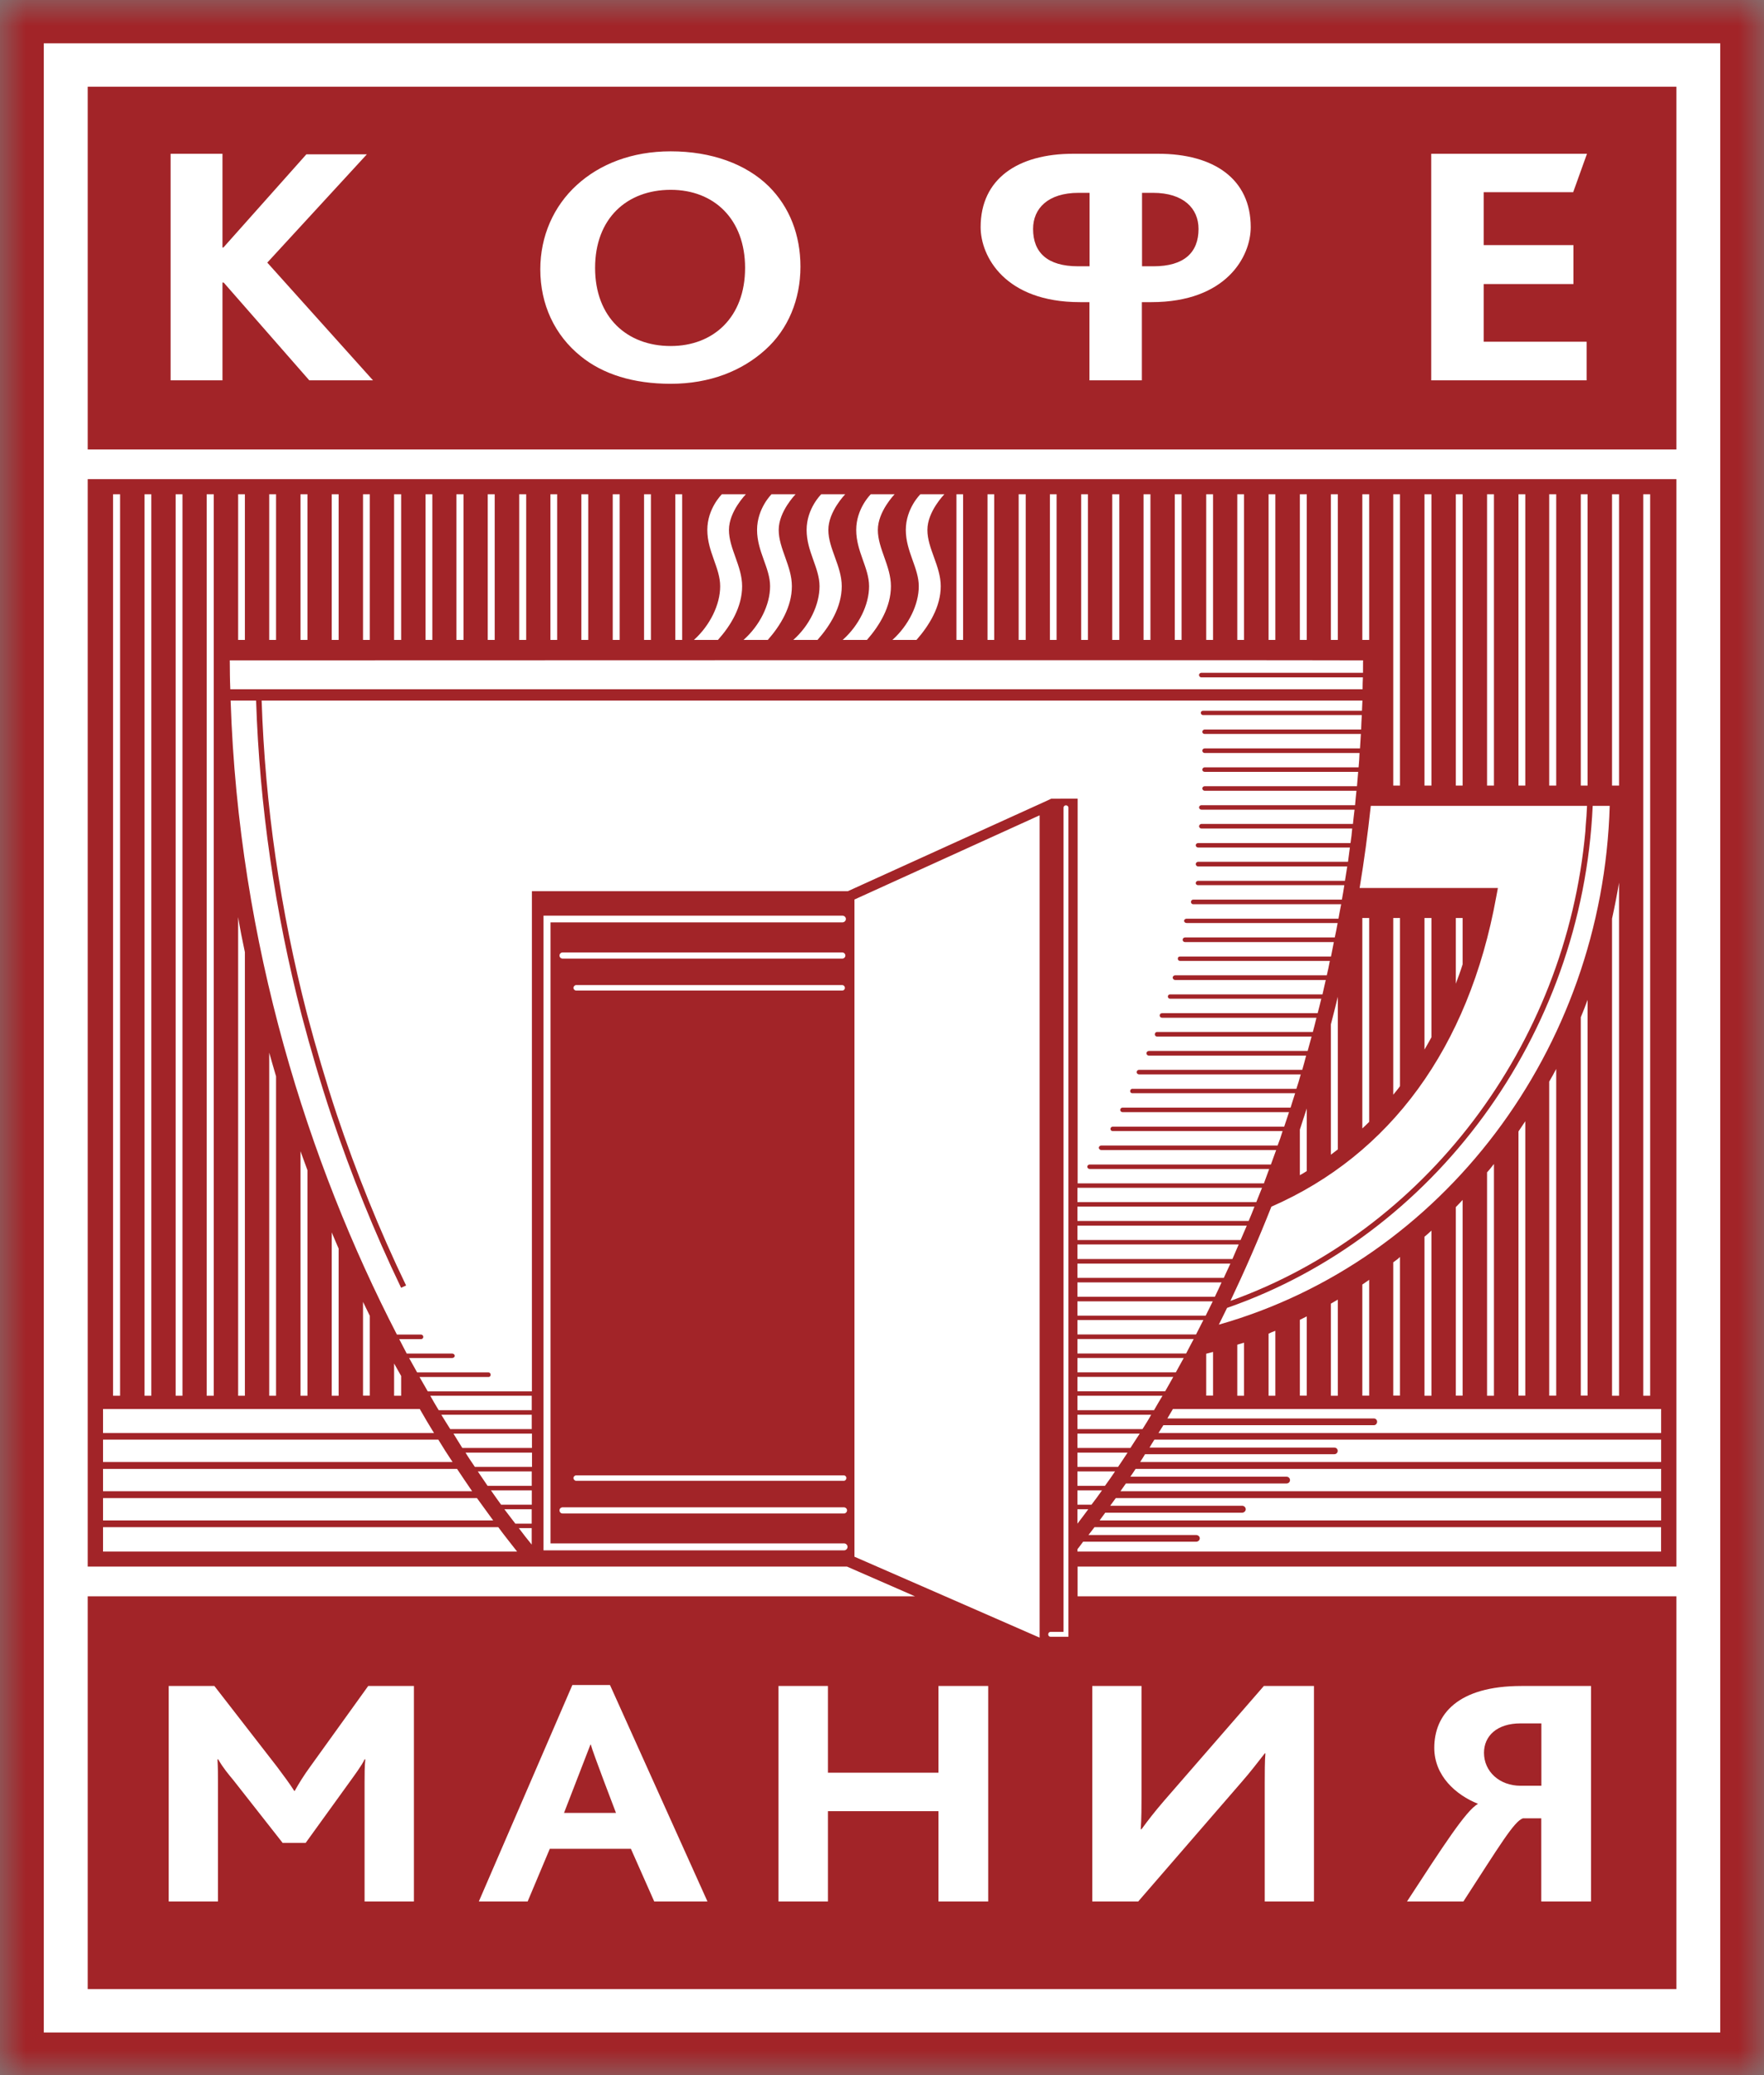 <svg width="34" height="40" viewBox="0 0 34 40" fill="none" xmlns="http://www.w3.org/2000/svg">
    <rect x="0" y="0" width="34" height="40" fill="#808080" stroke="none"/>
    <mask id="mask0_9634_47029" style="mask-type:alpha" maskUnits="userSpaceOnUse" x="0" y="0" width="34" height="40">
        <path fill-rule="evenodd" clip-rule="evenodd" d="M0 0H34V40H0V0Z" fill="white"/>
    </mask>
    <g mask="url(#mask0_9634_47029)">
        <rect y="-0.002" width="34.19" height="40.014" fill="white"/>
        <path fill-rule="evenodd" clip-rule="evenodd" d="M30.666 36.653H29.707V35.05H29.353C29.183 35.108 28.906 35.573 28.206 36.653H27.119C27.81 35.593 28.259 34.896 28.485 34.773V34.769C28.062 34.599 27.645 34.232 27.645 33.692C27.645 33.047 28.096 32.499 29.324 32.499H30.666V36.653ZM25.326 36.653H24.377V34.379C24.377 34.189 24.377 33.938 24.39 33.799H24.377C24.234 33.981 24.109 34.147 23.936 34.345L21.938 36.653H21.053V32.499H22.002V34.618C22.002 34.795 22.002 35.066 21.987 35.26H22.002C22.127 35.089 22.254 34.924 22.433 34.716L24.36 32.499H25.326V36.653ZM20.767 29.092H20.976C20.907 29.187 20.837 29.278 20.767 29.37V29.092ZM20.593 31.55H20.249C20.22 31.55 20.204 31.529 20.204 31.503C20.204 31.48 20.22 31.456 20.249 31.456C20.249 31.456 20.43 31.456 20.499 31.456C20.499 31.362 20.499 15.568 20.499 15.568C20.499 15.543 20.521 15.523 20.545 15.523C20.57 15.523 20.593 15.543 20.593 15.568V31.55ZM16.341 17.179H10.252V26.82H8.245C8.192 26.73 8.14 26.636 8.086 26.543H9.417C9.44 26.543 9.457 26.524 9.457 26.5C9.457 26.477 9.44 26.455 9.417 26.455H8.04C7.989 26.362 7.935 26.269 7.885 26.177H8.717C8.741 26.177 8.765 26.158 8.765 26.134C8.765 26.112 8.741 26.091 8.717 26.091H7.839C7.792 25.998 7.744 25.907 7.695 25.813H8.116C8.14 25.813 8.159 25.795 8.159 25.77C8.159 25.747 8.14 25.725 8.116 25.725H7.65C5.951 22.434 4.598 18.208 4.445 13.504H4.936C5.003 15.523 5.295 17.563 5.816 19.576C5.987 20.224 6.177 20.872 6.389 21.509C6.769 22.64 7.217 23.755 7.731 24.823L7.827 24.779C7.313 23.713 6.867 22.6 6.489 21.476C6.28 20.845 6.09 20.193 5.919 19.55C5.401 17.546 5.109 15.511 5.043 13.504H26.26C26.256 13.569 26.253 13.634 26.251 13.701H23.187C23.164 13.701 23.145 13.716 23.145 13.74C23.145 13.765 23.164 13.784 23.187 13.784H26.248C26.243 13.877 26.237 13.971 26.235 14.062H23.219C23.194 14.062 23.174 14.084 23.174 14.106C23.174 14.131 23.194 14.148 23.219 14.148H26.23C26.225 14.241 26.218 14.333 26.213 14.426H23.219C23.194 14.426 23.174 14.446 23.174 14.469C23.174 14.495 23.194 14.515 23.219 14.515H26.204C26.202 14.607 26.194 14.699 26.186 14.791H23.219C23.194 14.791 23.174 14.812 23.174 14.836C23.174 14.861 23.194 14.878 23.219 14.878H26.178C26.171 14.972 26.164 15.062 26.155 15.155H23.219C23.194 15.155 23.174 15.175 23.174 15.198C23.174 15.221 23.194 15.243 23.219 15.243H26.145C26.135 15.336 26.125 15.428 26.118 15.521H23.157C23.133 15.521 23.111 15.538 23.111 15.565C23.111 15.588 23.133 15.607 23.157 15.607H26.108C26.096 15.697 26.087 15.79 26.077 15.882H23.157C23.133 15.882 23.111 15.904 23.111 15.928C23.111 15.951 23.133 15.971 23.157 15.971H26.063C26.055 16.065 26.045 16.158 26.03 16.251H23.091C23.07 16.251 23.047 16.269 23.047 16.295C23.047 16.316 23.07 16.337 23.091 16.337H26.018C26.006 16.427 25.993 16.52 25.982 16.612H23.091C23.07 16.612 23.047 16.633 23.047 16.657C23.047 16.68 23.07 16.702 23.091 16.702H25.967C25.953 16.795 25.938 16.887 25.923 16.979H23.091C23.07 16.979 23.047 16.997 23.047 17.025C23.047 17.046 23.07 17.063 23.091 17.063H25.911C25.897 17.156 25.881 17.249 25.864 17.341H22.997C22.973 17.341 22.955 17.362 22.955 17.386C22.955 17.41 22.973 17.43 22.997 17.43H25.85C25.831 17.524 25.815 17.614 25.798 17.709H22.871C22.846 17.709 22.823 17.724 22.823 17.75C22.823 17.775 22.846 17.792 22.871 17.792H25.782C25.766 17.885 25.747 17.978 25.727 18.07H22.842C22.814 18.07 22.795 18.091 22.795 18.116C22.795 18.139 22.814 18.16 22.842 18.16H25.709C25.691 18.253 25.672 18.343 25.654 18.438H22.744C22.716 18.438 22.702 18.453 22.702 18.48C22.702 18.503 22.716 18.522 22.744 18.522H25.632C25.616 18.615 25.594 18.707 25.573 18.8H22.65C22.625 18.8 22.603 18.821 22.603 18.844C22.603 18.869 22.625 18.89 22.65 18.89H25.553C25.534 18.982 25.509 19.076 25.49 19.168H22.552C22.529 19.168 22.51 19.183 22.51 19.209C22.51 19.235 22.529 19.251 22.552 19.251H25.467C25.445 19.344 25.422 19.436 25.397 19.53H22.397C22.371 19.53 22.352 19.55 22.352 19.574C22.352 19.598 22.371 19.618 22.397 19.618H25.374C25.351 19.712 25.329 19.803 25.304 19.892H22.299C22.278 19.892 22.258 19.913 22.258 19.939C22.258 19.959 22.278 19.981 22.299 19.981H25.28C25.255 20.072 25.229 20.166 25.204 20.258H22.144C22.118 20.258 22.097 20.28 22.097 20.303C22.097 20.327 22.118 20.348 22.144 20.348H25.175C25.151 20.441 25.126 20.533 25.1 20.622H21.954C21.928 20.622 21.909 20.641 21.909 20.668C21.909 20.689 21.928 20.71 21.954 20.71H25.071C25.045 20.802 25.019 20.896 24.987 20.988H21.824C21.801 20.988 21.783 21.009 21.783 21.032C21.783 21.057 21.801 21.073 21.824 21.073H24.963C24.931 21.169 24.905 21.257 24.875 21.351H21.636C21.613 21.351 21.591 21.37 21.591 21.395C21.591 21.418 21.613 21.438 21.636 21.438H24.845C24.813 21.532 24.784 21.624 24.752 21.717H21.448C21.424 21.717 21.403 21.737 21.403 21.761C21.403 21.786 21.424 21.803 21.448 21.803H24.721C24.693 21.898 24.66 21.991 24.625 22.081H21.226C21.203 22.081 21.179 22.1 21.179 22.124C21.179 22.148 21.203 22.168 21.226 22.168H24.597C24.564 22.262 24.529 22.354 24.496 22.447H21.002C20.979 22.447 20.957 22.466 20.957 22.49C20.957 22.515 20.979 22.533 21.002 22.533H24.463C24.431 22.625 24.392 22.721 24.361 22.811H20.771V15.395L20.266 15.396H20.264V15.395L20.106 15.468L16.341 17.179ZM20.038 31.567C19.759 31.443 16.591 30.061 16.469 30.007V17.339C16.586 17.286 19.758 15.844 20.038 15.716V31.567ZM19.047 36.653H18.088V34.912H15.958V36.653H15.005V32.499H15.958V34.17H18.088V32.499H19.047V36.653ZM12.61 36.653L12.16 35.637H10.597L10.17 36.653H9.229L11.032 32.48H11.757L13.636 36.653H12.61ZM7.978 36.653H7.027V34.357C7.027 34.206 7.027 34.055 7.041 33.913H7.027C6.979 34.024 6.817 34.24 6.742 34.345L5.891 35.524H5.448L4.498 34.314C4.407 34.204 4.297 34.075 4.206 33.913H4.192C4.201 34.07 4.201 34.213 4.201 34.333V36.653H3.252V32.499H4.132L5.339 34.055C5.47 34.232 5.576 34.37 5.672 34.522H5.68C5.76 34.379 5.856 34.221 5.995 34.032L7.097 32.499H7.978V36.653ZM16.263 28.544H11.106C11.078 28.544 11.053 28.518 11.053 28.49C11.053 28.463 11.078 28.439 11.106 28.439H16.263C16.292 28.439 16.314 28.463 16.314 28.49C16.314 28.518 16.292 28.544 16.263 28.544ZM10.845 29.055H16.265C16.298 29.055 16.326 29.081 16.326 29.113C16.326 29.148 16.298 29.174 16.265 29.174H10.845C10.81 29.174 10.784 29.148 10.784 29.113C10.784 29.081 10.81 29.055 10.845 29.055ZM16.285 19.041C16.285 19.071 16.263 19.094 16.232 19.094H11.106C11.078 19.094 11.053 19.071 11.053 19.041C11.053 19.016 11.078 18.988 11.106 18.988H16.232C16.263 18.988 16.285 19.016 16.285 19.041ZM16.234 18.478H10.845C10.81 18.478 10.784 18.452 10.784 18.418C10.784 18.388 10.81 18.359 10.845 18.359H16.234C16.267 18.359 16.294 18.388 16.294 18.418C16.294 18.452 16.267 18.478 16.234 18.478ZM16.267 29.885H10.476V17.65H16.235C16.272 17.65 16.304 17.677 16.304 17.714C16.304 17.751 16.272 17.78 16.235 17.78C16.235 17.78 10.744 17.78 10.611 17.78V29.75C10.744 29.75 16.267 29.75 16.267 29.75C16.304 29.75 16.336 29.78 16.336 29.817C16.336 29.854 16.304 29.885 16.267 29.885ZM10.249 27.183H8.456C8.4 27.091 8.344 26.997 8.293 26.904H10.249V27.183ZM10.249 27.547H8.678C8.62 27.458 8.565 27.364 8.506 27.271H10.249V27.547ZM10.253 27.911H8.911C8.855 27.819 8.794 27.726 8.74 27.634H10.253V27.911ZM10.254 28.276H9.153C9.092 28.186 9.028 28.094 8.973 28.001H10.254V28.276ZM10.249 28.641H9.398C9.335 28.549 9.274 28.456 9.209 28.363H10.249V28.641ZM10.25 29.004H9.658C9.594 28.914 9.526 28.822 9.463 28.729H10.25V29.004ZM10.248 29.37H9.933C9.862 29.278 9.793 29.187 9.721 29.092H10.248V29.37ZM10.248 29.773C10.164 29.672 10.082 29.565 10 29.456H10.248V29.773ZM1.986 29.908V29.438H9.604C9.723 29.6 9.848 29.755 9.967 29.908H1.986ZM1.986 28.877H9.193C9.298 29.023 9.404 29.166 9.506 29.308H1.986V28.877ZM1.986 28.314H8.809C8.905 28.46 9.004 28.603 9.1 28.745H1.986V28.314ZM1.986 27.75H8.448C8.538 27.899 8.63 28.043 8.723 28.182H1.986V27.75ZM7.596 26.904V26.282C7.641 26.361 7.686 26.445 7.732 26.523V26.904H7.596ZM6.997 26.903V25.095C7.042 25.186 7.086 25.278 7.128 25.364V26.903H6.997ZM6.394 26.904V23.756C6.439 23.86 6.48 23.963 6.527 24.067V26.904H6.394ZM5.792 26.904V22.191C5.837 22.315 5.881 22.435 5.926 22.557V26.904H5.792ZM5.189 26.904V20.291C5.233 20.443 5.275 20.595 5.321 20.748V26.904H5.189ZM4.59 26.904V17.678C4.627 17.907 4.672 18.129 4.72 18.354V26.904H4.59ZM1.986 27.16H8.091C8.179 27.317 8.272 27.47 8.365 27.623H1.986V27.16ZM2.179 26.904H2.315V9.527H2.179V26.904ZM2.786 26.904H2.916V9.527H2.786V26.904ZM3.385 26.904H3.517V9.527H3.385V26.904ZM3.984 26.904H4.12V9.527H3.984V26.904ZM26.272 12.729C26.272 12.809 26.271 12.889 26.271 12.969H23.155C23.132 12.969 23.11 12.988 23.11 13.011C23.11 13.038 23.132 13.057 23.155 13.057H26.269C26.264 13.133 26.264 13.211 26.263 13.286H4.439C4.431 13.101 4.43 12.915 4.429 12.729C6.283 12.729 24.445 12.721 26.272 12.729ZM4.59 12.335H4.72V9.527H4.59V12.335ZM5.189 12.335H5.321V9.527H5.189V12.335ZM5.792 12.335H5.926V9.527H5.792V12.335ZM6.394 12.335H6.527V9.527H6.394V12.335ZM6.997 12.335H7.128V9.527H6.997V12.335ZM7.596 12.335H7.732V9.527H7.596V12.335ZM8.202 12.335H8.333V9.527H8.202V12.335ZM8.797 12.335H8.934V9.527H8.797V12.335ZM9.401 12.335H9.535V9.527H9.401V12.335ZM10.007 12.335H10.142V9.527H10.007V12.335ZM10.609 12.335H10.739V9.527H10.609V12.335ZM11.205 12.335H11.338V9.527H11.205V12.335ZM11.81 12.335H11.944V9.527H11.81V12.335ZM12.414 12.335H12.546V9.527H12.414V12.335ZM13.016 12.335H13.148V9.527H13.016V12.335ZM13.881 11.301C13.881 10.946 13.633 10.632 13.633 10.215C13.633 9.8 13.914 9.527 13.914 9.527H14.377C14.377 9.527 14.05 9.857 14.05 10.215C14.05 10.575 14.304 10.91 14.304 11.301C14.304 11.696 14.087 12.057 13.838 12.335C13.838 12.335 13.458 12.335 13.375 12.335C13.684 12.057 13.881 11.655 13.881 11.301ZM14.592 10.215C14.592 9.8 14.871 9.527 14.871 9.527H15.335C15.335 9.527 15.009 9.857 15.009 10.215C15.009 10.575 15.263 10.91 15.263 11.301C15.263 11.696 15.044 12.057 14.799 12.335C14.799 12.335 14.417 12.335 14.331 12.335C14.645 12.057 14.843 11.655 14.843 11.301C14.843 10.946 14.592 10.632 14.592 10.215ZM15.547 10.215C15.547 9.8 15.829 9.527 15.829 9.527H16.292C16.292 9.527 15.966 9.857 15.966 10.215C15.966 10.575 16.224 10.91 16.224 11.301C16.224 11.696 16.003 12.057 15.757 12.335C15.757 12.335 15.373 12.335 15.29 12.335C15.604 12.057 15.796 11.655 15.796 11.301C15.796 10.946 15.547 10.632 15.547 10.215ZM16.503 10.215C16.503 9.8 16.784 9.527 16.784 9.527H17.244C17.244 9.527 16.92 9.857 16.92 10.215C16.92 10.575 17.172 10.91 17.172 11.301C17.172 11.696 16.954 12.057 16.71 12.335C16.71 12.335 16.327 12.335 16.242 12.335C16.556 12.057 16.751 11.655 16.751 11.301C16.751 10.946 16.503 10.632 16.503 10.215ZM17.459 10.215C17.459 9.8 17.74 9.527 17.74 9.527H18.203C18.203 9.527 17.875 9.857 17.875 10.215C17.875 10.575 18.132 10.91 18.132 11.301C18.132 11.696 17.909 12.057 17.665 12.335C17.665 12.335 17.285 12.335 17.201 12.335C17.511 12.057 17.709 11.655 17.709 11.301C17.709 10.946 17.459 10.632 17.459 10.215ZM18.435 12.335H18.563V9.527H18.435V12.335ZM19.034 12.335H19.163V9.527H19.034V12.335ZM19.634 12.335H19.77V9.527H19.634V12.335ZM20.236 12.335H20.365V9.527H20.236V12.335ZM20.839 12.335H20.969V9.527H20.839V12.335ZM21.438 12.335H21.574V9.527H21.438V12.335ZM22.041 12.335H22.174V9.527H22.041V12.335ZM22.643 12.335H22.774V9.527H22.643V12.335ZM23.249 12.335H23.381V9.527H23.249V12.335ZM23.848 12.335H23.978V9.527H23.848V12.335ZM24.451 12.335H24.581V9.527H24.451V12.335ZM25.054 12.335H25.187V9.527H25.054V12.335ZM25.652 12.335H25.786V9.527H25.652V12.335ZM26.258 12.335H26.39V9.527H26.258V12.335ZM28.06 18.961V17.695H28.191V18.589C28.152 18.715 28.105 18.842 28.06 18.961ZM27.456 20.232V17.695H27.59V19.995C27.546 20.076 27.503 20.152 27.456 20.232ZM26.854 21.102V17.695H26.984V20.936C26.946 20.994 26.898 21.045 26.854 21.102ZM26.258 21.752V17.695H26.39V21.625C26.344 21.669 26.303 21.713 26.258 21.752ZM25.652 22.258V19.745C25.698 19.57 25.743 19.39 25.786 19.213V22.156C25.741 22.19 25.698 22.224 25.652 22.258ZM25.054 22.653V21.774C25.099 21.639 25.14 21.504 25.187 21.367V22.574C25.14 22.603 25.099 22.629 25.054 22.653ZM30.589 15.534C30.584 15.662 30.575 15.789 30.563 15.918L30.557 16.023C30.18 20.178 27.452 23.735 23.716 25.076C23.991 24.496 24.256 23.891 24.505 23.26C26.792 22.259 28.31 20.199 28.838 17.292L28.871 17.117C28.871 17.117 27.592 17.117 26.206 17.117C26.292 16.598 26.363 16.073 26.421 15.534H30.589ZM26.854 15.143H26.984V9.527H26.854V15.143ZM27.456 15.143H27.59V9.527H27.456V15.143ZM28.06 15.143H28.191V9.527H28.06V15.143ZM28.662 15.143H28.795V9.527H28.662V15.143ZM29.268 15.143H29.399V9.527H29.268V15.143ZM29.86 15.143H29.995V9.527H29.86V15.143ZM30.469 15.143H30.6V9.527H30.469V15.143ZM31.026 15.534C30.892 20.238 27.8 24.311 23.492 25.534C23.545 25.427 23.599 25.317 23.651 25.211C27.629 23.829 30.498 19.977 30.698 15.534H31.026ZM31.071 17.708C31.122 17.478 31.167 17.246 31.206 17.014V26.904H31.071V17.708ZM31.071 15.143H31.206V9.527H31.071V15.143ZM31.672 26.904H31.806V9.527H31.672V26.904ZM30.469 26.902V19.608C30.516 19.498 30.557 19.387 30.6 19.273V26.902H30.469ZM29.86 26.903V20.849C29.907 20.767 29.953 20.687 29.995 20.605V26.903H29.86ZM29.268 26.903V21.809C29.31 21.746 29.355 21.681 29.399 21.613V26.903H29.268ZM28.662 26.904V22.598C28.709 22.549 28.748 22.494 28.795 22.437V26.904H28.662ZM28.06 26.903V23.268C28.104 23.222 28.15 23.176 28.191 23.13V26.903H28.06ZM27.456 26.904V23.839C27.503 23.801 27.544 23.764 27.59 23.721V26.904H27.456ZM26.854 26.902V24.332C26.898 24.302 26.946 24.267 26.984 24.229V26.902H26.854ZM26.258 26.903V24.761C26.303 24.731 26.344 24.702 26.39 24.67V26.903H26.258ZM25.652 26.904V25.129C25.698 25.102 25.741 25.076 25.786 25.051V26.904H25.652ZM25.054 26.903V25.441C25.099 25.42 25.14 25.398 25.187 25.375V26.903H25.054ZM24.451 26.904V25.708C24.492 25.688 24.537 25.667 24.581 25.653V26.904H24.451ZM23.848 26.904V25.92C23.893 25.908 23.935 25.894 23.978 25.881V26.904H23.848ZM32.017 27.623H22.329C22.361 27.573 22.392 27.522 22.423 27.472H26.48C26.517 27.472 26.543 27.442 26.543 27.404C26.543 27.372 26.517 27.342 26.48 27.342H22.5C22.536 27.283 22.571 27.219 22.607 27.16H32.017V27.623ZM32.017 28.182H21.976C22.01 28.131 22.039 28.081 22.07 28.031H25.719C25.757 28.031 25.783 28.001 25.783 27.967C25.783 27.931 25.757 27.904 25.719 27.904H22.156C22.186 27.851 22.22 27.8 22.25 27.75H32.017V28.182ZM32.017 28.745H21.596C21.63 28.696 21.666 28.645 21.701 28.595H24.798C24.834 28.595 24.864 28.568 24.864 28.53C24.864 28.494 24.834 28.465 24.798 28.465H21.787C21.822 28.414 21.857 28.363 21.888 28.314H32.017V28.745ZM32.017 29.308H21.195C21.228 29.257 21.269 29.208 21.304 29.158H23.944C23.979 29.158 24.011 29.127 24.011 29.092C24.011 29.057 23.979 29.025 23.944 29.025H21.398C21.434 28.977 21.47 28.927 21.506 28.877H32.017V29.308ZM21.24 28.729C21.175 28.822 21.107 28.914 21.038 29.004H20.767V28.729H21.24ZM21.492 28.363C21.429 28.456 21.365 28.549 21.297 28.641H20.767V28.363H21.492ZM21.733 28.001C21.673 28.094 21.611 28.186 21.55 28.276H20.767V28.001H21.733ZM21.968 27.634C21.905 27.726 21.849 27.819 21.788 27.911H20.767V27.634H21.968ZM22.188 27.271C22.137 27.364 22.078 27.458 22.021 27.547H20.767V27.271H22.188ZM22.407 26.904C22.35 26.997 22.296 27.091 22.243 27.183H20.767V26.904H22.407ZM22.614 26.541C22.561 26.634 22.511 26.728 22.458 26.818H20.767V26.541H22.614ZM22.816 26.176C22.764 26.268 22.713 26.361 22.663 26.454H20.767V26.176H22.816ZM23.008 25.811C22.959 25.905 22.909 25.996 22.862 26.09H20.767V25.811H23.008ZM23.194 25.445C23.148 25.538 23.1 25.63 23.053 25.723H20.767V25.445H23.194ZM23.381 26.06V26.902H23.249V26.094C23.295 26.083 23.335 26.071 23.381 26.06ZM23.375 25.085C23.329 25.175 23.284 25.27 23.239 25.36H20.767V25.085H23.375ZM23.545 24.719C23.504 24.812 23.461 24.901 23.415 24.997H20.767V24.719H23.545ZM23.715 24.357C23.672 24.449 23.631 24.542 23.588 24.632H20.767V24.357H23.715ZM23.875 23.988C23.835 24.084 23.795 24.177 23.754 24.269H20.767V23.988H23.875ZM24.031 23.626C23.991 23.718 23.952 23.811 23.912 23.902H20.767V23.626H24.031ZM20.767 23.172V22.896H24.325C24.289 22.99 24.248 23.082 24.214 23.172H20.767ZM24.179 23.259C24.142 23.352 24.106 23.448 24.067 23.535H20.767V23.259H24.179ZM32.016 29.908H20.767V29.863C20.804 29.814 20.841 29.769 20.876 29.718H23.054C23.094 29.718 23.125 29.689 23.125 29.651C23.125 29.619 23.094 29.589 23.054 29.589H20.979C21.016 29.538 21.058 29.491 21.095 29.438H32.016V29.908ZM32.311 30.77H20.77V30.197H32.311V9.236H1.691V30.197H16.324L17.635 30.77H1.691V38.342H32.311V30.77ZM22.222 3.717H22.012V5.133H22.232C22.828 5.133 23.101 4.864 23.101 4.413C23.101 4.02 22.815 3.717 22.222 3.717ZM11.381 33.627L10.871 34.946H11.873C11.873 34.946 11.418 33.761 11.387 33.627H11.381ZM30.327 4.725V5.475H28.597V6.587H30.581V7.331H27.586V2.964H30.588L30.322 3.705H28.597V4.725H30.327ZM22.192 5.824H22.009V7.331H20.998V5.824H20.814C19.371 5.824 18.901 4.943 18.901 4.378C18.901 3.449 19.615 2.964 20.684 2.964H22.323C23.396 2.964 24.107 3.449 24.107 4.378C24.107 4.943 23.638 5.824 22.192 5.824ZM14.749 6.744C14.301 7.149 13.682 7.398 12.927 7.398C12.206 7.398 11.619 7.213 11.193 6.866C10.692 6.462 10.414 5.871 10.414 5.192C10.414 4.552 10.67 3.975 11.117 3.567C11.56 3.162 12.18 2.917 12.927 2.917C13.718 2.917 14.382 3.164 14.817 3.591C15.22 3.992 15.428 4.53 15.428 5.141C15.428 5.771 15.192 6.348 14.749 6.744ZM5.961 7.331L4.311 5.446H4.288V7.331H3.288V2.964H4.288V4.771H4.306L5.905 2.975H7.071L5.152 5.062L7.189 7.331H5.961ZM1.691 8.663H32.311V1.672H1.691V8.663ZM28.603 33.787C28.603 34.147 28.901 34.422 29.307 34.422H29.709V33.22H29.307C28.851 33.22 28.603 33.464 28.603 33.787ZM12.928 3.659C12.085 3.659 11.47 4.208 11.47 5.164C11.47 6.117 12.085 6.67 12.928 6.67C13.749 6.67 14.361 6.117 14.361 5.164C14.361 4.225 13.764 3.659 12.928 3.659ZM19.912 4.413C19.912 4.864 20.183 5.133 20.781 5.133H21.001V3.717H20.79C20.197 3.717 19.912 4.02 19.912 4.413ZM0.844 39.178H33.157V0.835H0.844V39.178ZM0 40.012H34V0H0V40.012Z" fill="#A22428"/>
    </g>
</svg>
